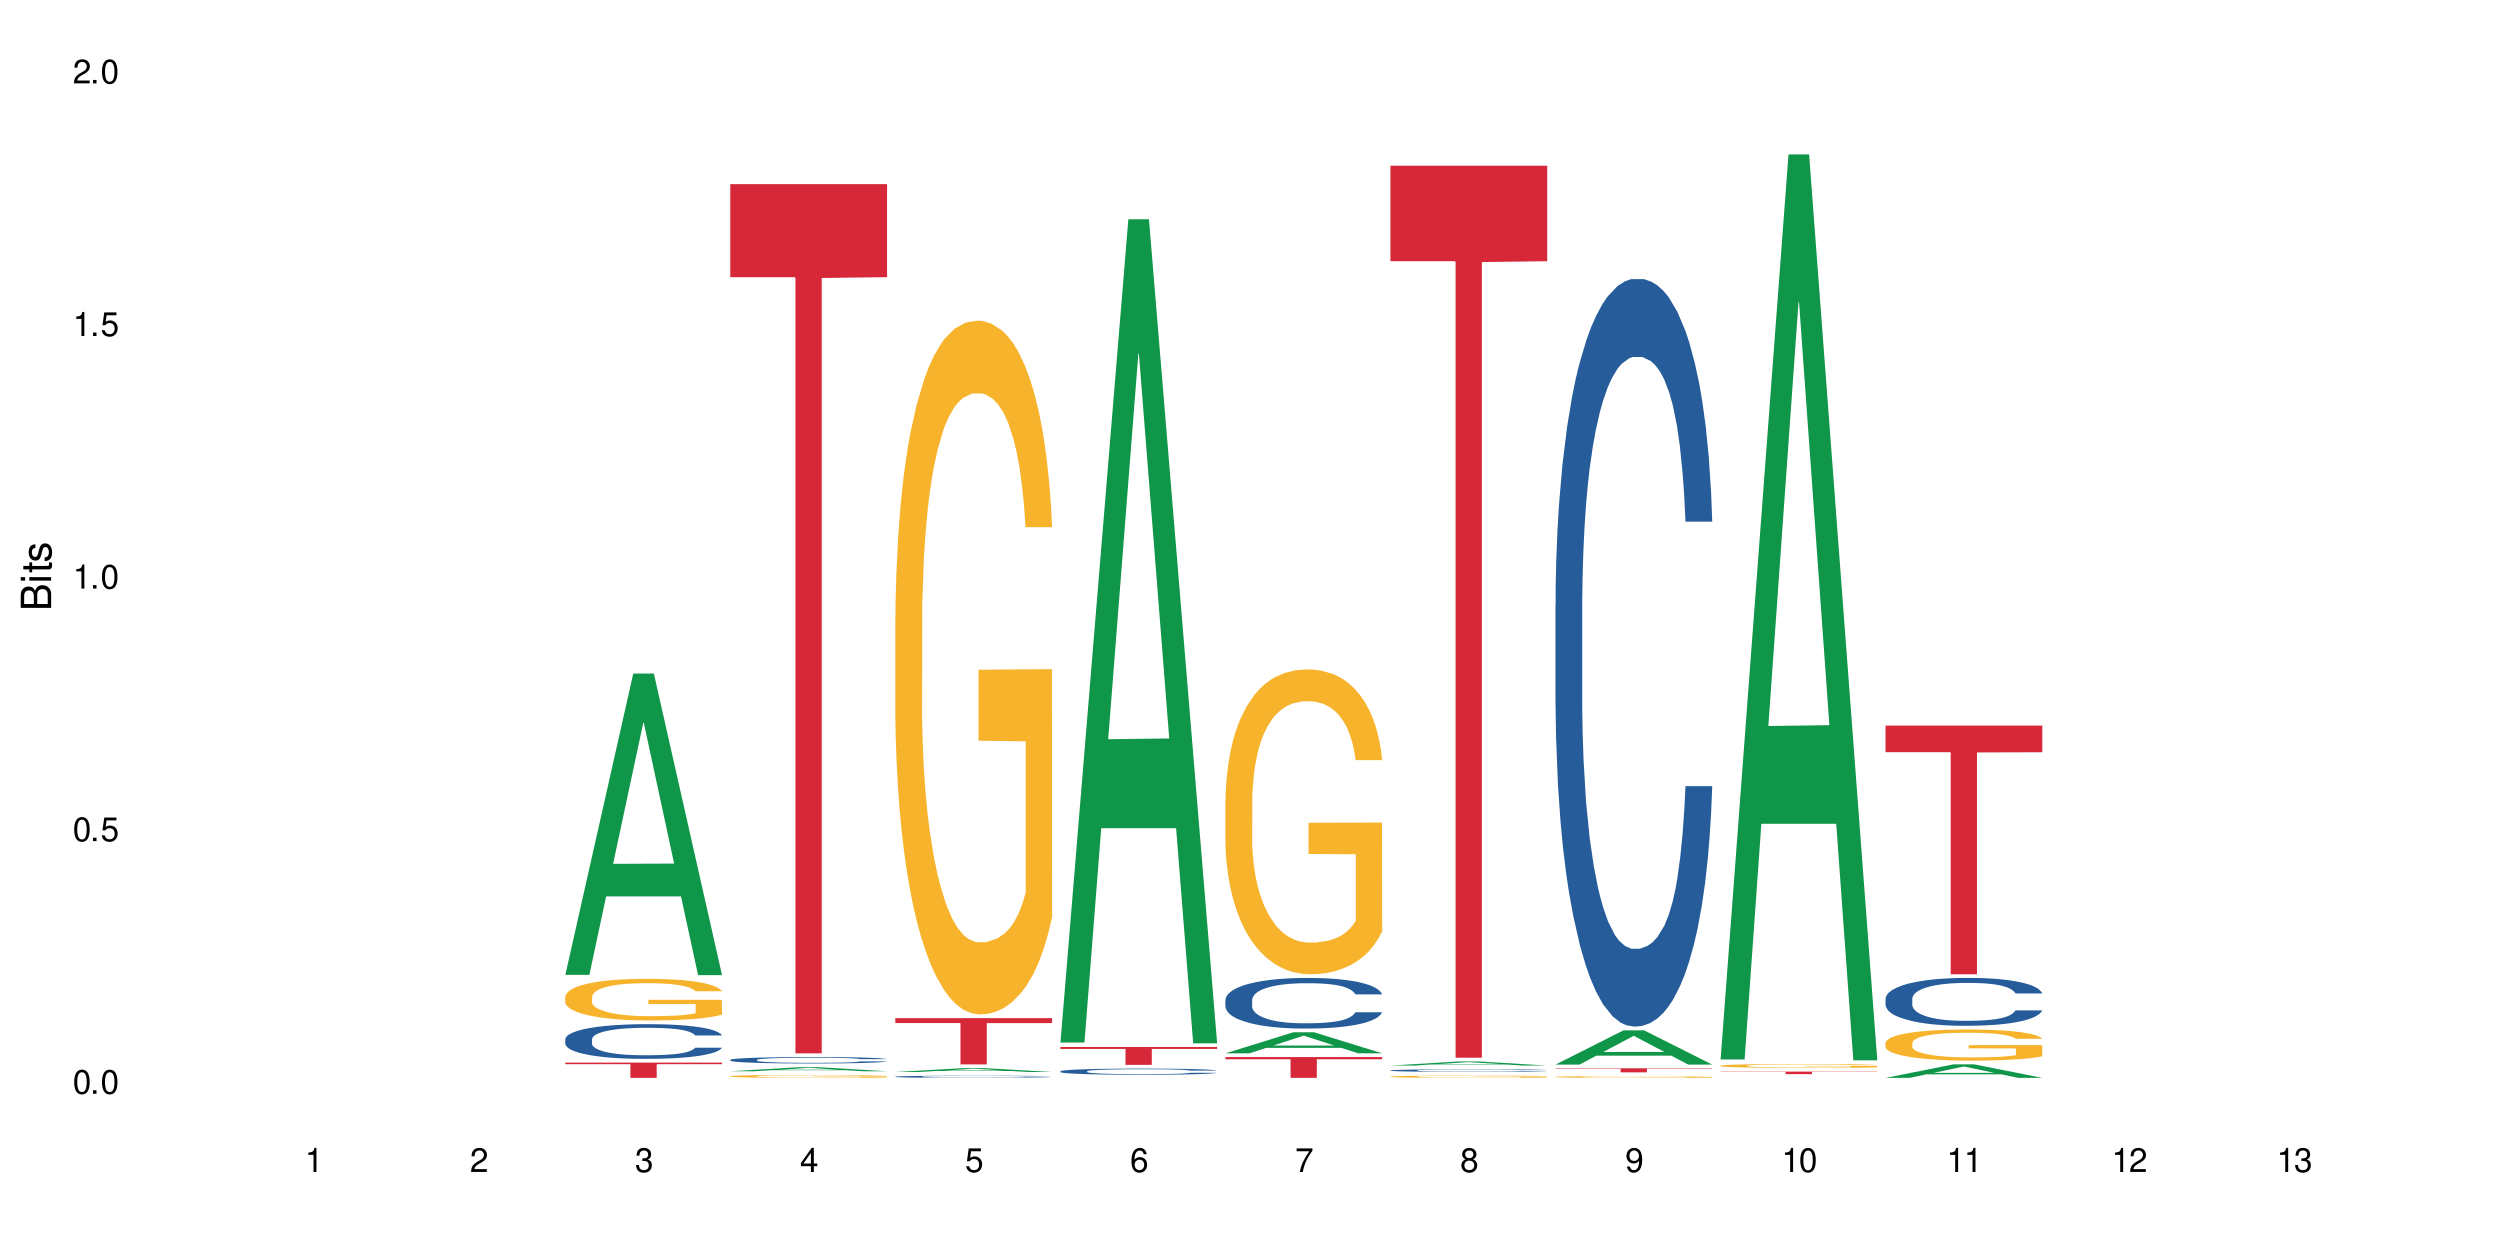 <?xml version="1.0" encoding="UTF-8"?>
<svg xmlns="http://www.w3.org/2000/svg" xmlns:xlink="http://www.w3.org/1999/xlink" width="720" height="360" viewBox="0 0 720 360">
<defs>
<g>
<g id="glyph-0-0">
</g>
<g id="glyph-0-1">
<path d="M 2.641 -6.938 C 2 -6.938 1.422 -6.656 1.078 -6.172 C 0.641 -5.562 0.406 -4.641 0.406 -3.359 C 0.406 -1.016 1.188 0.219 2.641 0.219 C 4.078 0.219 4.859 -1.016 4.859 -3.297 C 4.859 -4.641 4.656 -5.547 4.203 -6.172 C 3.844 -6.656 3.281 -6.938 2.641 -6.938 Z M 2.641 -6.188 C 3.547 -6.188 4 -5.25 4 -3.375 C 4 -1.406 3.562 -0.484 2.625 -0.484 C 1.734 -0.484 1.281 -1.438 1.281 -3.344 C 1.281 -5.25 1.734 -6.188 2.641 -6.188 Z M 2.641 -6.188 "/>
</g>
<g id="glyph-0-2">
<path d="M 1.828 -1 L 0.828 -1 L 0.828 0 L 1.828 0 Z M 1.828 -1 "/>
</g>
<g id="glyph-0-3">
<path d="M 4.562 -6.797 L 1.062 -6.797 L 0.547 -3.094 L 1.328 -3.094 C 1.719 -3.562 2.047 -3.734 2.578 -3.734 C 3.484 -3.734 4.062 -3.109 4.062 -2.094 C 4.062 -1.125 3.484 -0.531 2.578 -0.531 C 1.828 -0.531 1.375 -0.906 1.188 -1.672 L 0.328 -1.672 C 0.453 -1.109 0.547 -0.844 0.75 -0.594 C 1.125 -0.078 1.828 0.219 2.594 0.219 C 3.969 0.219 4.922 -0.781 4.922 -2.219 C 4.922 -3.562 4.031 -4.484 2.719 -4.484 C 2.25 -4.484 1.859 -4.359 1.469 -4.062 L 1.734 -5.969 L 4.562 -5.969 Z M 4.562 -6.797 "/>
</g>
<g id="glyph-0-4">
<path d="M 2.484 -4.938 L 2.484 0 L 3.328 0 L 3.328 -6.938 L 2.766 -6.938 C 2.469 -5.875 2.281 -5.734 0.984 -5.562 L 0.984 -4.938 Z M 2.484 -4.938 "/>
</g>
<g id="glyph-0-5">
<path d="M 4.859 -0.828 L 1.281 -0.828 C 1.359 -1.406 1.672 -1.781 2.5 -2.281 L 3.469 -2.828 C 4.406 -3.344 4.906 -4.062 4.906 -4.906 C 4.906 -5.484 4.672 -6.031 4.266 -6.406 C 3.859 -6.766 3.375 -6.938 2.719 -6.938 C 1.859 -6.938 1.219 -6.625 0.844 -6.031 C 0.609 -5.672 0.5 -5.234 0.484 -4.531 L 1.328 -4.531 C 1.359 -5.016 1.406 -5.281 1.531 -5.516 C 1.75 -5.938 2.188 -6.203 2.703 -6.203 C 3.469 -6.203 4.031 -5.641 4.031 -4.891 C 4.031 -4.344 3.719 -3.859 3.125 -3.516 L 2.234 -3 C 0.812 -2.172 0.406 -1.531 0.328 -0.016 L 4.859 -0.016 Z M 4.859 -0.828 "/>
</g>
<g id="glyph-0-6">
<path d="M 2.125 -3.188 L 2.578 -3.188 C 3.5 -3.188 3.984 -2.766 3.984 -1.922 C 3.984 -1.062 3.469 -0.531 2.594 -0.531 C 1.656 -0.531 1.203 -1 1.156 -2.016 L 0.312 -2.016 C 0.344 -1.453 0.438 -1.094 0.609 -0.781 C 0.953 -0.109 1.625 0.219 2.547 0.219 C 3.953 0.219 4.859 -0.625 4.859 -1.938 C 4.859 -2.828 4.516 -3.297 3.703 -3.594 C 4.344 -3.844 4.656 -4.328 4.656 -5.031 C 4.656 -6.219 3.875 -6.938 2.578 -6.938 C 1.203 -6.938 0.484 -6.172 0.453 -4.703 L 1.297 -4.703 C 1.312 -5.125 1.344 -5.359 1.453 -5.578 C 1.641 -5.969 2.062 -6.203 2.594 -6.203 C 3.344 -6.203 3.797 -5.75 3.797 -5 C 3.797 -4.516 3.609 -4.219 3.25 -4.047 C 3.016 -3.953 2.703 -3.922 2.125 -3.906 Z M 2.125 -3.188 "/>
</g>
<g id="glyph-0-7">
<path d="M 3.141 -1.672 L 3.141 0 L 3.984 0 L 3.984 -1.672 L 4.984 -1.672 L 4.984 -2.438 L 3.984 -2.438 L 3.984 -6.938 L 3.359 -6.938 L 0.266 -2.578 L 0.266 -1.672 Z M 3.141 -2.438 L 1 -2.438 L 3.141 -5.5 Z M 3.141 -2.438 "/>
</g>
<g id="glyph-0-8">
<path d="M 4.781 -5.125 C 4.609 -6.266 3.891 -6.938 2.844 -6.938 C 2.094 -6.938 1.422 -6.578 1.031 -5.953 C 0.594 -5.266 0.406 -4.422 0.406 -3.172 C 0.406 -2 0.578 -1.25 0.984 -0.641 C 1.359 -0.078 1.953 0.219 2.703 0.219 C 3.984 0.219 4.922 -0.75 4.922 -2.094 C 4.922 -3.375 4.062 -4.281 2.844 -4.281 C 2.172 -4.281 1.641 -4.031 1.281 -3.516 C 1.281 -5.234 1.828 -6.188 2.797 -6.188 C 3.391 -6.188 3.797 -5.797 3.938 -5.125 Z M 2.734 -3.531 C 3.547 -3.531 4.062 -2.953 4.062 -2.031 C 4.062 -1.156 3.484 -0.531 2.703 -0.531 C 1.922 -0.531 1.328 -1.188 1.328 -2.078 C 1.328 -2.938 1.906 -3.531 2.734 -3.531 Z M 2.734 -3.531 "/>
</g>
<g id="glyph-0-9">
<path d="M 4.984 -6.797 L 0.438 -6.797 L 0.438 -5.969 L 4.109 -5.969 C 2.5 -3.656 1.828 -2.234 1.328 0 L 2.219 0 C 2.594 -2.172 3.453 -4.047 4.984 -6.094 Z M 4.984 -6.797 "/>
</g>
<g id="glyph-0-10">
<path d="M 3.75 -3.656 C 4.469 -4.094 4.688 -4.438 4.688 -5.078 C 4.688 -6.172 3.844 -6.938 2.641 -6.938 C 1.438 -6.938 0.594 -6.172 0.594 -5.094 C 0.594 -4.438 0.812 -4.094 1.516 -3.656 C 0.734 -3.266 0.359 -2.703 0.359 -1.922 C 0.359 -0.656 1.281 0.219 2.641 0.219 C 3.984 0.219 4.922 -0.656 4.922 -1.922 C 4.922 -2.703 4.531 -3.266 3.75 -3.656 Z M 2.641 -6.188 C 3.359 -6.188 3.812 -5.75 3.812 -5.062 C 3.812 -4.406 3.344 -3.984 2.641 -3.984 C 1.922 -3.984 1.453 -4.406 1.453 -5.078 C 1.453 -5.75 1.922 -6.188 2.641 -6.188 Z M 2.641 -3.266 C 3.484 -3.266 4.062 -2.719 4.062 -1.906 C 4.062 -1.078 3.484 -0.531 2.625 -0.531 C 1.797 -0.531 1.219 -1.094 1.219 -1.906 C 1.219 -2.719 1.781 -3.266 2.641 -3.266 Z M 2.641 -3.266 "/>
</g>
<g id="glyph-0-11">
<path d="M 0.516 -1.578 C 0.672 -0.453 1.406 0.219 2.438 0.219 C 3.188 0.219 3.859 -0.141 4.266 -0.766 C 4.688 -1.453 4.891 -2.297 4.891 -3.547 C 4.891 -4.719 4.703 -5.453 4.312 -6.078 C 3.938 -6.641 3.344 -6.938 2.594 -6.938 C 1.297 -6.938 0.359 -5.969 0.359 -4.625 C 0.359 -3.344 1.234 -2.453 2.453 -2.453 C 3.094 -2.453 3.578 -2.672 4.016 -3.203 C 4 -1.484 3.469 -0.531 2.5 -0.531 C 1.906 -0.531 1.484 -0.906 1.359 -1.578 Z M 2.578 -6.203 C 3.375 -6.203 3.969 -5.531 3.969 -4.641 C 3.969 -3.797 3.391 -3.188 2.547 -3.188 C 1.734 -3.188 1.234 -3.766 1.234 -4.688 C 1.234 -5.562 1.797 -6.203 2.578 -6.203 Z M 2.578 -6.203 "/>
</g>
<g id="glyph-1-0">
</g>
<g id="glyph-1-1">
<path d="M 0 -0.953 L 0 -4.891 C 0 -5.719 -0.234 -6.344 -0.734 -6.797 C -1.188 -7.234 -1.812 -7.469 -2.5 -7.469 C -3.547 -7.469 -4.188 -7 -4.625 -5.875 C -4.984 -6.688 -5.625 -7.094 -6.531 -7.094 C -7.172 -7.094 -7.734 -6.859 -8.141 -6.391 C -8.562 -5.922 -8.75 -5.344 -8.75 -4.5 L -8.75 -0.953 Z M -4.984 -2.062 L -7.766 -2.062 L -7.766 -4.219 C -7.766 -4.844 -7.688 -5.203 -7.453 -5.5 C -7.219 -5.812 -6.859 -5.969 -6.375 -5.969 C -5.891 -5.969 -5.531 -5.812 -5.297 -5.5 C -5.062 -5.203 -4.984 -4.844 -4.984 -4.219 Z M -0.984 -2.062 L -4 -2.062 L -4 -4.781 C -4 -5.766 -3.438 -6.359 -2.484 -6.359 C -1.547 -6.359 -0.984 -5.766 -0.984 -4.781 Z M -0.984 -2.062 "/>
</g>
<g id="glyph-1-2">
<path d="M -6.281 -1.797 L -6.281 -0.797 L 0 -0.797 L 0 -1.797 Z M -8.75 -1.797 L -8.75 -0.797 L -7.484 -0.797 L -7.484 -1.797 Z M -8.75 -1.797 "/>
</g>
<g id="glyph-1-3">
<path d="M -6.281 -3.047 L -6.281 -2.016 L -8.016 -2.016 L -8.016 -1.016 L -6.281 -1.016 L -6.281 -0.172 L -5.469 -0.172 L -5.469 -1.016 L -0.719 -1.016 C -0.078 -1.016 0.281 -1.453 0.281 -2.234 C 0.281 -2.5 0.25 -2.719 0.188 -3.047 L -0.641 -3.047 C -0.609 -2.906 -0.594 -2.766 -0.594 -2.562 C -0.594 -2.141 -0.719 -2.016 -1.156 -2.016 L -5.469 -2.016 L -5.469 -3.047 Z M -6.281 -3.047 "/>
</g>
<g id="glyph-1-4">
<path d="M -4.531 -5.25 C -5.766 -5.25 -6.469 -4.422 -6.469 -2.969 C -6.469 -1.516 -5.719 -0.562 -4.547 -0.562 C -3.562 -0.562 -3.094 -1.062 -2.734 -2.562 L -2.516 -3.484 C -2.344 -4.188 -2.094 -4.469 -1.641 -4.469 C -1.047 -4.469 -0.641 -3.875 -0.641 -3 C -0.641 -2.453 -0.797 -2 -1.062 -1.75 C -1.25 -1.594 -1.422 -1.531 -1.875 -1.469 L -1.875 -0.406 C -0.422 -0.453 0.281 -1.266 0.281 -2.922 C 0.281 -4.5 -0.5 -5.516 -1.719 -5.516 C -2.656 -5.516 -3.172 -4.984 -3.469 -3.734 L -3.703 -2.766 C -3.891 -1.953 -4.156 -1.609 -4.594 -1.609 C -5.188 -1.609 -5.547 -2.125 -5.547 -2.938 C -5.547 -3.75 -5.203 -4.172 -4.531 -4.203 Z M -4.531 -5.25 "/>
</g>
</g>
</defs>
<rect x="-72" y="-36" width="864" height="432" fill="rgb(100%, 100%, 100%)" fill-opacity="1"/>
<path fill-rule="nonzero" fill="rgb(6.275%, 58.824%, 28.235%)" fill-opacity="1" d="M 162.793 280.758 L 162.84 280.676 L 182.379 193.98 L 188.312 193.98 L 207.945 280.84 L 201.047 280.84 L 196.125 258.168 L 174.562 258.168 L 169.738 280.758 L 162.793 280.758 L 176.637 248.785 L 194.148 248.707 L 185.418 208.172 L 185.32 208.09 L 185.223 208.332 L 176.59 248.707 L 176.637 248.785 Z M 162.793 280.758 "/>
<path fill-rule="nonzero" fill="rgb(14.51%, 36.078%, 60%)" fill-opacity="1" d="M 162.793 299.312 L 162.848 299.305 L 162.848 299.086 L 163.012 298.738 L 163.398 298.301 L 163.781 298 L 164.773 297.461 L 166.148 296.941 L 167.582 296.539 L 168.629 296.301 L 169.562 296.121 L 171.711 295.781 L 173.09 295.609 L 174.574 295.453 L 176.391 295.297 L 177.715 295.207 L 180.688 295.062 L 182.891 294.996 L 184.598 294.969 L 188.285 294.969 L 190.488 295.008 L 192.086 295.051 L 193.848 295.125 L 195.336 295.207 L 197.922 295.406 L 200.234 295.664 L 201.281 295.809 L 202.934 296.094 L 204.199 296.367 L 205.082 296.602 L 206.074 296.941 L 206.953 297.352 L 207.613 297.816 L 207.945 298.207 L 200.234 298.207 L 199.852 297.844 L 199.41 297.562 L 198.582 297.188 L 197.758 296.922 L 196.602 296.656 L 195.555 296.484 L 194.125 296.312 L 192.855 296.203 L 191.535 296.121 L 190.27 296.066 L 187.848 296.012 L 185.039 296.012 L 183.992 296.027 L 181.844 296.102 L 180.688 296.164 L 179.035 296.293 L 177.879 296.41 L 176.504 296.594 L 175.566 296.75 L 174.41 296.984 L 173.586 297.195 L 172.648 297.496 L 172.098 297.727 L 171.602 297.98 L 171.16 298.281 L 170.832 298.602 L 170.609 298.938 L 170.5 299.266 L 170.5 300.68 L 170.609 301.008 L 170.887 301.395 L 171.602 301.949 L 172.648 302.434 L 173.859 302.816 L 175.016 303.09 L 175.676 303.219 L 176.559 303.363 L 177.934 303.547 L 179.918 303.727 L 181.074 303.801 L 182.836 303.875 L 184.652 303.91 L 187.074 303.91 L 189.223 303.875 L 190.656 303.828 L 192.141 303.754 L 194.18 303.602 L 195.445 303.453 L 196.547 303.281 L 197.371 303.109 L 197.922 302.961 L 198.75 302.68 L 199.41 302.367 L 199.906 302.051 L 200.234 301.738 L 207.945 301.738 L 207.613 302.105 L 207.117 302.461 L 206.625 302.727 L 205.852 303.043 L 204.973 303.328 L 203.703 303.645 L 202.66 303.855 L 201.281 304.086 L 200.016 304.258 L 198.641 304.414 L 196.602 304.594 L 195.281 304.688 L 193.848 304.77 L 192.141 304.84 L 189.992 304.906 L 187.68 304.941 L 185.535 304.949 L 183.219 304.934 L 181.512 304.895 L 179.254 304.812 L 176.449 304.648 L 174.41 304.477 L 172.812 304.305 L 171.438 304.121 L 169.895 303.875 L 167.914 303.473 L 166.699 303.164 L 165.875 302.906 L 164.938 302.551 L 164.277 302.23 L 163.508 301.723 L 162.957 301.074 L 162.793 300.57 Z M 162.793 299.312 "/>
<path fill-rule="nonzero" fill="rgb(96.863%, 70.196%, 16.863%)" fill-opacity="1" d="M 162.793 287.047 L 162.848 287.035 L 162.848 286.816 L 163.066 286.32 L 163.617 285.645 L 164.332 285.086 L 165.105 284.645 L 165.602 284.418 L 166.426 284.086 L 167.141 283.848 L 168.957 283.355 L 171.27 282.895 L 172.539 282.695 L 173.969 282.512 L 176.008 282.301 L 176.941 282.227 L 179.805 282.051 L 183.055 281.941 L 186.633 281.906 L 188.285 281.918 L 190.543 281.961 L 193.629 282.082 L 195.391 282.191 L 196.766 282.301 L 198.199 282.445 L 199.961 282.664 L 201.613 282.926 L 202.934 283.191 L 204.254 283.52 L 205.355 283.867 L 206.293 284.254 L 207.117 284.711 L 207.613 285.094 L 207.945 285.48 L 200.289 285.48 L 199.852 285.094 L 199.355 284.801 L 198.527 284.438 L 197.703 284.176 L 196.875 283.969 L 195.336 283.684 L 194.012 283.508 L 192.363 283.355 L 190.766 283.254 L 188.949 283.191 L 187.848 283.168 L 184.926 283.168 L 182.285 283.246 L 180.742 283.332 L 179.641 283.418 L 178.098 283.582 L 177.164 283.715 L 176.613 283.805 L 174.961 284.141 L 173.859 284.449 L 173.254 284.656 L 172.484 284.984 L 171.934 285.281 L 171.328 285.719 L 170.996 286.047 L 170.555 286.793 L 170.5 288.766 L 170.664 289.18 L 170.996 289.629 L 171.438 290.023 L 172.098 290.441 L 172.758 290.758 L 173.914 291.184 L 174.906 291.469 L 175.676 291.656 L 177.164 291.953 L 177.77 292.051 L 179.199 292.246 L 180.688 292.402 L 182.504 292.531 L 183.883 292.598 L 186.082 292.652 L 188.891 292.652 L 192.195 292.586 L 194.289 292.5 L 195.719 292.414 L 196.656 292.336 L 197.812 292.215 L 198.641 292.105 L 199.41 291.984 L 200.348 291.801 L 200.348 289.18 L 186.746 289.172 L 186.746 287.941 L 207.891 287.934 L 207.945 292.215 L 206.789 292.512 L 205.355 292.797 L 203.98 293.016 L 202.547 293.199 L 200.512 293.41 L 198.859 293.539 L 196.324 293.695 L 194.012 293.793 L 191.59 293.859 L 189.441 293.891 L 186.91 293.902 L 184.652 293.879 L 182.23 293.812 L 180.301 293.727 L 178.539 293.617 L 176.777 293.477 L 174.574 293.246 L 173.145 293.059 L 171.656 292.828 L 170.172 292.555 L 168.848 292.258 L 167.969 292.027 L 167.086 291.766 L 166.148 291.438 L 165.27 291.066 L 164.609 290.727 L 164.004 290.344 L 163.562 289.98 L 163.121 289.488 L 162.902 289.094 L 162.793 288.754 Z M 162.793 287.047 "/>
<path fill-rule="nonzero" fill="rgb(83.922%, 15.686%, 22.353%)" fill-opacity="1" d="M 162.793 306.02 L 207.945 306.02 L 207.945 306.492 L 189.125 306.496 L 189.125 310.43 L 181.555 310.43 L 181.555 306.5 L 181.445 306.492 L 162.793 306.492 Z M 162.793 306.02 "/>
<path fill-rule="nonzero" fill="rgb(6.275%, 58.824%, 28.235%)" fill-opacity="1" d="M 210.32 308.523 L 210.371 308.523 L 229.906 307.352 L 235.84 307.352 L 255.477 308.523 L 248.578 308.523 L 243.656 308.219 L 222.094 308.219 L 217.27 308.523 L 210.32 308.523 L 224.168 308.09 L 241.68 308.09 L 232.945 307.543 L 232.852 307.539 L 232.754 307.543 L 224.117 308.09 L 224.168 308.09 Z M 210.32 308.523 "/>
<path fill-rule="nonzero" fill="rgb(14.51%, 36.078%, 60%)" fill-opacity="1" d="M 210.32 305.238 L 210.375 305.238 L 210.375 305.199 L 210.543 305.133 L 210.926 305.051 L 211.312 304.996 L 212.305 304.898 L 213.68 304.801 L 215.113 304.727 L 216.16 304.684 L 217.094 304.648 L 219.242 304.586 L 220.617 304.555 L 222.105 304.527 L 223.922 304.496 L 225.246 304.48 L 228.219 304.453 L 230.422 304.441 L 232.129 304.438 L 235.816 304.438 L 238.02 304.445 L 239.617 304.453 L 241.379 304.465 L 242.863 304.48 L 245.453 304.52 L 247.766 304.566 L 248.812 304.594 L 250.465 304.645 L 251.73 304.695 L 252.613 304.738 L 253.602 304.801 L 254.484 304.879 L 255.145 304.965 L 255.477 305.035 L 247.766 305.035 L 247.379 304.969 L 246.941 304.918 L 246.113 304.848 L 245.289 304.797 L 244.133 304.75 L 243.086 304.719 L 241.652 304.684 L 240.387 304.664 L 239.066 304.648 L 237.801 304.641 L 235.375 304.629 L 232.566 304.629 L 231.523 304.633 L 229.375 304.645 L 228.219 304.656 L 226.566 304.68 L 225.41 304.703 L 224.031 304.738 L 223.098 304.766 L 221.941 304.809 L 221.113 304.848 L 220.18 304.902 L 219.629 304.945 L 219.133 304.992 L 218.691 305.051 L 218.359 305.109 L 218.141 305.172 L 218.031 305.23 L 218.031 305.492 L 218.141 305.555 L 218.418 305.625 L 219.133 305.727 L 220.18 305.816 L 221.391 305.887 L 222.547 305.938 L 223.207 305.961 L 224.086 305.988 L 225.465 306.023 L 227.445 306.055 L 228.602 306.07 L 230.367 306.082 L 232.184 306.09 L 234.605 306.09 L 236.754 306.082 L 238.184 306.074 L 239.672 306.062 L 241.707 306.031 L 242.977 306.004 L 244.078 305.973 L 244.902 305.941 L 245.453 305.914 L 246.277 305.863 L 246.941 305.805 L 247.438 305.746 L 247.766 305.688 L 255.477 305.688 L 255.145 305.754 L 254.648 305.82 L 254.152 305.871 L 253.383 305.93 L 252.5 305.98 L 251.234 306.039 L 250.188 306.078 L 248.812 306.121 L 247.547 306.152 L 246.168 306.184 L 244.133 306.215 L 242.809 306.234 L 241.379 306.25 L 239.672 306.262 L 237.523 306.273 L 235.211 306.281 L 233.062 306.281 L 230.75 306.277 L 229.043 306.273 L 226.785 306.258 L 223.977 306.227 L 221.941 306.195 L 220.344 306.164 L 218.965 306.129 L 217.426 306.082 L 215.441 306.008 L 214.23 305.953 L 213.406 305.902 L 212.469 305.84 L 211.809 305.781 L 211.039 305.684 L 210.488 305.566 L 210.32 305.473 Z M 210.32 305.238 "/>
<path fill-rule="nonzero" fill="rgb(96.863%, 70.196%, 16.863%)" fill-opacity="1" d="M 210.32 309.949 L 210.375 309.949 L 210.375 309.934 L 210.598 309.902 L 211.148 309.852 L 211.863 309.812 L 212.633 309.785 L 213.129 309.77 L 213.957 309.746 L 214.672 309.727 L 216.488 309.695 L 218.801 309.66 L 220.066 309.648 L 221.5 309.637 L 223.539 309.621 L 224.473 309.617 L 227.336 309.602 L 230.586 309.594 L 235.816 309.594 L 238.074 309.598 L 241.156 309.605 L 242.922 309.613 L 244.297 309.621 L 245.73 309.629 L 247.492 309.645 L 249.145 309.664 L 250.465 309.684 L 251.785 309.707 L 252.887 309.73 L 253.824 309.758 L 254.648 309.789 L 255.145 309.816 L 255.477 309.84 L 247.82 309.84 L 247.379 309.816 L 246.887 309.793 L 246.059 309.77 L 245.234 309.75 L 244.406 309.738 L 242.863 309.715 L 241.543 309.703 L 239.891 309.695 L 238.293 309.688 L 236.477 309.684 L 235.375 309.68 L 232.457 309.68 L 229.816 309.688 L 228.273 309.691 L 227.172 309.699 L 225.629 309.711 L 224.695 309.719 L 222.492 309.75 L 221.391 309.77 L 220.785 309.785 L 220.012 309.809 L 219.461 309.828 L 218.855 309.859 L 218.527 309.883 L 218.086 309.934 L 218.031 310.07 L 218.195 310.098 L 218.527 310.129 L 218.965 310.16 L 219.629 310.188 L 220.289 310.211 L 221.445 310.238 L 222.438 310.258 L 223.207 310.273 L 224.695 310.293 L 225.301 310.301 L 226.73 310.312 L 228.219 310.324 L 230.035 310.332 L 231.41 310.336 L 233.613 310.34 L 236.422 310.34 L 239.727 310.336 L 241.82 310.332 L 243.25 310.324 L 244.188 310.32 L 245.344 310.312 L 246.168 310.305 L 246.941 310.293 L 247.875 310.281 L 247.875 310.098 L 234.273 310.098 L 234.273 310.012 L 255.422 310.012 L 255.477 310.312 L 254.32 310.332 L 252.887 310.352 L 251.512 310.367 L 250.078 310.379 L 248.043 310.395 L 246.391 310.402 L 243.855 310.414 L 241.543 310.422 L 239.121 310.426 L 236.973 310.426 L 234.441 310.43 L 232.184 310.426 L 229.758 310.422 L 227.832 310.414 L 226.07 310.41 L 224.309 310.398 L 222.105 310.383 L 220.672 310.371 L 219.188 310.352 L 217.699 310.336 L 216.379 310.312 L 215.496 310.297 L 214.617 310.281 L 213.68 310.258 L 212.801 310.23 L 212.137 310.207 L 211.531 310.18 L 211.094 310.156 L 210.652 310.121 L 210.43 310.094 L 210.32 310.07 Z M 210.32 309.949 "/>
<path fill-rule="nonzero" fill="rgb(83.922%, 15.686%, 22.353%)" fill-opacity="1" d="M 210.32 53.027 L 255.477 53.027 L 255.477 79.824 L 236.656 80.059 L 236.656 303.367 L 229.086 303.367 L 229.086 80.293 L 228.977 79.824 L 210.32 79.824 Z M 210.32 53.027 "/>
<path fill-rule="nonzero" fill="rgb(6.275%, 58.824%, 28.235%)" fill-opacity="1" d="M 257.852 308.734 L 257.898 308.734 L 277.438 307.617 L 283.371 307.617 L 303.004 308.734 L 296.105 308.734 L 291.188 308.441 L 269.621 308.441 L 264.797 308.734 L 257.852 308.734 L 271.695 308.32 L 289.207 308.32 L 280.477 307.797 L 280.379 307.797 L 280.285 307.801 L 271.648 308.32 L 271.695 308.32 Z M 257.852 308.734 "/>
<path fill-rule="nonzero" fill="rgb(14.51%, 36.078%, 60%)" fill-opacity="1" d="M 257.852 310.074 L 257.906 310.074 L 257.906 310.062 L 258.07 310.039 L 258.457 310.012 L 258.844 309.992 L 259.832 309.961 L 261.211 309.926 L 262.641 309.902 L 263.688 309.887 L 264.625 309.875 L 266.773 309.855 L 268.148 309.844 L 269.637 309.832 L 271.453 309.824 L 272.773 309.816 L 275.746 309.809 L 277.949 309.805 L 285.551 309.805 L 287.145 309.809 L 288.91 309.812 L 290.395 309.816 L 292.984 309.832 L 295.297 309.848 L 296.344 309.855 L 297.996 309.875 L 299.262 309.891 L 300.141 309.906 L 301.133 309.926 L 302.016 309.953 L 302.676 309.98 L 303.004 310.008 L 295.297 310.008 L 294.91 309.984 L 294.469 309.965 L 293.645 309.941 L 292.816 309.926 L 291.66 309.91 L 290.617 309.898 L 289.184 309.887 L 287.918 309.879 L 286.598 309.875 L 285.328 309.871 L 282.906 309.867 L 280.098 309.867 L 279.051 309.871 L 276.902 309.875 L 275.746 309.879 L 274.098 309.887 L 272.941 309.895 L 271.562 309.906 L 270.625 309.914 L 269.469 309.93 L 268.645 309.941 L 267.707 309.961 L 267.156 309.977 L 266.66 309.992 L 266.223 310.012 L 265.891 310.031 L 265.672 310.051 L 265.562 310.07 L 265.562 310.16 L 265.672 310.18 L 265.945 310.207 L 266.66 310.238 L 267.707 310.27 L 268.918 310.293 L 270.074 310.312 L 270.738 310.32 L 271.617 310.328 L 272.996 310.34 L 274.977 310.352 L 276.133 310.355 L 277.895 310.359 L 279.711 310.363 L 282.137 310.363 L 284.281 310.359 L 285.715 310.359 L 287.203 310.352 L 289.238 310.344 L 290.504 310.336 L 291.605 310.324 L 292.434 310.312 L 292.984 310.305 L 293.809 310.285 L 294.469 310.266 L 294.965 310.246 L 295.297 310.227 L 303.004 310.227 L 302.676 310.25 L 302.18 310.273 L 301.684 310.289 L 300.914 310.309 L 300.031 310.328 L 298.766 310.348 L 297.719 310.359 L 296.344 310.375 L 295.074 310.383 L 293.699 310.395 L 291.66 310.406 L 290.34 310.41 L 288.91 310.418 L 287.203 310.422 L 285.055 310.426 L 282.742 310.426 L 280.594 310.43 L 278.281 310.426 L 276.574 310.426 L 274.316 310.418 L 271.508 310.41 L 269.469 310.398 L 267.875 310.387 L 266.496 310.375 L 264.953 310.359 L 262.973 310.336 L 261.762 310.316 L 260.934 310.301 L 260 310.277 L 259.34 310.258 L 258.566 310.227 L 258.016 310.184 L 257.852 310.152 Z M 257.852 310.074 "/>
<path fill-rule="nonzero" fill="rgb(96.863%, 70.196%, 16.863%)" fill-opacity="1" d="M 257.852 177.926 L 257.906 177.742 L 257.906 174.09 L 258.125 165.879 L 258.676 154.566 L 259.395 145.258 L 260.164 137.961 L 260.66 134.129 L 261.484 128.652 L 262.203 124.641 L 264.02 116.426 L 266.332 108.762 L 267.598 105.477 L 269.031 102.375 L 271.066 98.91 L 272.004 97.633 L 274.867 94.711 L 278.117 92.887 L 281.695 92.34 L 283.348 92.523 L 285.605 93.25 L 288.688 95.258 L 290.449 97.082 L 291.828 98.91 L 293.258 101.281 L 295.02 104.93 L 296.672 109.309 L 297.996 113.691 L 299.316 119.164 L 300.418 125.004 L 301.352 131.391 L 302.18 139.055 L 302.676 145.441 L 303.004 151.828 L 295.352 151.828 L 294.91 145.441 L 294.414 140.516 L 293.59 134.492 L 292.762 130.113 L 291.938 126.645 L 290.395 121.902 L 289.074 118.98 L 287.422 116.426 L 285.824 114.785 L 284.008 113.691 L 282.906 113.324 L 279.988 113.324 L 277.344 114.602 L 275.805 116.062 L 274.703 117.523 L 273.16 120.258 L 272.223 122.449 L 271.672 123.91 L 270.02 129.566 L 268.918 134.676 L 268.312 138.141 L 267.543 143.617 L 266.992 148.543 L 266.387 155.844 L 266.055 161.316 L 265.617 173.727 L 265.562 206.574 L 265.727 213.508 L 266.055 220.988 L 266.496 227.559 L 267.156 234.492 L 267.82 239.785 L 268.977 246.902 L 269.965 251.648 L 270.738 254.75 L 272.223 259.676 L 272.828 261.32 L 274.262 264.605 L 275.746 267.16 L 277.566 269.348 L 278.941 270.441 L 281.145 271.355 L 283.953 271.355 L 287.258 270.262 L 289.348 268.801 L 290.781 267.34 L 291.719 266.062 L 292.875 264.055 L 293.699 262.23 L 294.469 260.223 L 295.406 257.121 L 295.406 213.508 L 281.805 213.324 L 281.805 192.887 L 302.949 192.707 L 303.004 264.055 L 301.848 268.984 L 300.418 273.727 L 299.039 277.379 L 297.609 280.48 L 295.57 283.945 L 293.918 286.137 L 291.387 288.691 L 289.074 290.332 L 286.652 291.43 L 284.504 291.977 L 281.969 292.16 L 279.711 291.793 L 277.289 290.699 L 275.363 289.238 L 273.602 287.414 L 271.84 285.043 L 269.637 281.211 L 268.203 278.109 L 266.719 274.273 L 265.23 269.715 L 263.91 264.785 L 263.027 260.953 L 262.148 256.574 L 261.211 251.102 L 260.328 244.895 L 259.668 239.238 L 259.062 232.852 L 258.621 226.828 L 258.184 218.617 L 257.961 212.047 L 257.852 206.391 Z M 257.852 177.926 "/>
<path fill-rule="nonzero" fill="rgb(83.922%, 15.686%, 22.353%)" fill-opacity="1" d="M 257.852 293.227 L 303.004 293.227 L 303.004 294.652 L 284.188 294.664 L 284.188 306.547 L 276.617 306.547 L 276.617 294.676 L 276.504 294.652 L 257.852 294.652 Z M 257.852 293.227 "/>
<path fill-rule="nonzero" fill="rgb(6.275%, 58.824%, 28.235%)" fill-opacity="1" d="M 305.383 300.25 L 305.43 300.027 L 324.969 63.145 L 330.902 63.145 L 350.535 300.473 L 343.637 300.473 L 338.715 238.523 L 317.152 238.523 L 312.328 300.25 L 305.383 300.25 L 319.227 212.895 L 336.738 212.672 L 328.008 101.918 L 327.91 101.695 L 327.812 102.363 L 319.18 212.672 L 319.227 212.895 Z M 305.383 300.25 "/>
<path fill-rule="nonzero" fill="rgb(14.51%, 36.078%, 60%)" fill-opacity="1" d="M 305.383 308.527 L 305.438 308.527 L 305.438 308.488 L 305.602 308.426 L 305.988 308.348 L 306.371 308.297 L 307.363 308.199 L 308.742 308.109 L 310.172 308.035 L 311.219 307.996 L 312.156 307.961 L 314.301 307.902 L 315.68 307.871 L 317.164 307.844 L 318.984 307.816 L 320.305 307.801 L 323.277 307.773 L 325.48 307.762 L 327.188 307.758 L 330.879 307.758 L 333.078 307.766 L 334.676 307.773 L 336.438 307.785 L 337.926 307.801 L 340.512 307.836 L 342.828 307.883 L 343.871 307.906 L 345.523 307.957 L 346.789 308.004 L 347.672 308.047 L 348.664 308.109 L 349.543 308.18 L 350.203 308.262 L 350.535 308.332 L 342.828 308.332 L 342.441 308.27 L 342 308.219 L 341.176 308.152 L 340.348 308.105 L 339.191 308.059 L 338.145 308.027 L 336.715 307.996 L 335.449 307.977 L 334.125 307.961 L 332.859 307.953 L 330.438 307.941 L 327.629 307.941 L 326.582 307.945 L 324.434 307.957 L 323.277 307.969 L 321.625 307.992 L 320.469 308.016 L 319.094 308.047 L 318.156 308.074 L 317 308.117 L 316.176 308.152 L 315.238 308.207 L 314.688 308.246 L 314.191 308.293 L 313.75 308.348 L 313.422 308.402 L 313.199 308.461 L 313.09 308.52 L 313.09 308.773 L 313.199 308.828 L 313.477 308.898 L 314.191 308.996 L 315.238 309.082 L 316.449 309.152 L 317.605 309.199 L 318.266 309.223 L 319.148 309.246 L 320.523 309.281 L 322.508 309.312 L 323.664 309.324 L 325.426 309.34 L 327.242 309.344 L 329.664 309.344 L 331.812 309.34 L 333.246 309.332 L 334.73 309.316 L 336.77 309.289 L 338.035 309.266 L 339.137 309.234 L 339.961 309.203 L 340.512 309.176 L 341.34 309.125 L 342 309.07 L 342.496 309.016 L 342.828 308.961 L 350.535 308.961 L 350.203 309.023 L 349.711 309.086 L 349.215 309.133 L 348.441 309.191 L 347.562 309.242 L 346.297 309.297 L 345.25 309.336 L 343.871 309.375 L 342.605 309.406 L 341.23 309.434 L 339.191 309.465 L 337.871 309.484 L 336.438 309.496 L 334.73 309.512 L 332.586 309.52 L 330.27 309.527 L 328.125 309.531 L 325.812 309.527 L 324.105 309.52 L 321.848 309.504 L 319.039 309.477 L 317 309.445 L 315.402 309.414 L 314.027 309.383 L 312.484 309.34 L 310.504 309.266 L 309.293 309.211 L 308.465 309.168 L 307.531 309.105 L 306.867 309.047 L 306.098 308.957 L 305.547 308.84 L 305.383 308.754 Z M 305.383 308.527 "/>
<path fill-rule="nonzero" fill="rgb(83.922%, 15.686%, 22.353%)" fill-opacity="1" d="M 305.383 301.543 L 350.535 301.543 L 350.535 302.094 L 331.719 302.098 L 331.719 306.691 L 324.145 306.691 L 324.145 302.102 L 324.035 302.094 L 305.383 302.094 Z M 305.383 301.543 "/>
<path fill-rule="nonzero" fill="rgb(6.275%, 58.824%, 28.235%)" fill-opacity="1" d="M 352.91 303.352 L 352.961 303.348 L 372.496 297.293 L 378.43 297.293 L 398.066 303.359 L 391.168 303.359 L 386.246 301.777 L 364.684 301.777 L 359.859 303.352 L 352.91 303.352 L 366.758 301.121 L 384.27 301.117 L 375.535 298.285 L 375.441 298.281 L 375.344 298.297 L 366.707 301.117 L 366.758 301.121 Z M 352.91 303.352 "/>
<path fill-rule="nonzero" fill="rgb(14.51%, 36.078%, 60%)" fill-opacity="1" d="M 352.91 287.996 L 352.969 287.98 L 352.969 287.664 L 353.133 287.156 L 353.52 286.516 L 353.902 286.078 L 354.895 285.293 L 356.27 284.531 L 357.703 283.945 L 358.75 283.602 L 359.684 283.332 L 361.832 282.84 L 363.211 282.59 L 364.695 282.363 L 366.512 282.137 L 367.836 282.004 L 370.809 281.789 L 373.012 281.695 L 374.719 281.656 L 378.406 281.656 L 380.609 281.711 L 382.207 281.777 L 383.969 281.883 L 385.457 282.004 L 388.043 282.297 L 390.355 282.668 L 391.402 282.883 L 393.055 283.293 L 394.32 283.695 L 395.203 284.039 L 396.195 284.531 L 397.074 285.133 L 397.734 285.812 L 398.066 286.383 L 390.355 286.383 L 389.973 285.852 L 389.531 285.438 L 388.703 284.891 L 387.879 284.508 L 386.723 284.121 L 385.676 283.867 L 384.246 283.613 L 382.977 283.453 L 381.656 283.332 L 380.391 283.254 L 377.965 283.176 L 375.16 283.176 L 374.113 283.199 L 371.965 283.309 L 370.809 283.402 L 369.156 283.586 L 368 283.762 L 366.625 284.027 L 365.688 284.254 L 364.531 284.598 L 363.703 284.906 L 362.77 285.344 L 362.219 285.68 L 361.723 286.051 L 361.281 286.492 L 360.953 286.957 L 360.73 287.449 L 360.621 287.93 L 360.621 289.992 L 360.73 290.473 L 361.008 291.031 L 361.723 291.844 L 362.77 292.551 L 363.98 293.109 L 365.137 293.508 L 365.797 293.695 L 366.68 293.91 L 368.055 294.176 L 370.039 294.441 L 371.195 294.547 L 372.957 294.656 L 374.773 294.707 L 377.195 294.707 L 379.344 294.656 L 380.773 294.586 L 382.262 294.48 L 384.301 294.254 L 385.566 294.043 L 386.668 293.789 L 387.492 293.535 L 388.043 293.324 L 388.871 292.91 L 389.531 292.457 L 390.027 291.992 L 390.355 291.539 L 398.066 291.539 L 397.734 292.07 L 397.238 292.59 L 396.742 292.977 L 395.973 293.441 L 395.094 293.855 L 393.824 294.32 L 392.781 294.629 L 391.402 294.961 L 390.137 295.215 L 388.758 295.441 L 386.723 295.707 L 385.402 295.84 L 383.969 295.961 L 382.262 296.066 L 380.113 296.16 L 377.801 296.211 L 375.652 296.227 L 373.34 296.199 L 371.633 296.145 L 369.375 296.027 L 366.566 295.785 L 364.531 295.535 L 362.934 295.281 L 361.559 295.016 L 360.016 294.656 L 358.031 294.07 L 356.82 293.617 L 355.996 293.242 L 355.059 292.723 L 354.398 292.258 L 353.629 291.512 L 353.078 290.566 L 352.91 289.832 Z M 352.91 287.996 "/>
<path fill-rule="nonzero" fill="rgb(96.863%, 70.196%, 16.863%)" fill-opacity="1" d="M 352.91 230.387 L 352.969 230.309 L 352.969 228.703 L 353.188 225.094 L 353.738 220.121 L 354.453 216.031 L 355.227 212.824 L 355.719 211.141 L 356.547 208.734 L 357.262 206.969 L 359.078 203.363 L 361.391 199.992 L 362.66 198.551 L 364.09 197.188 L 366.129 195.664 L 367.062 195.102 L 369.926 193.82 L 373.176 193.016 L 376.754 192.777 L 378.406 192.855 L 380.664 193.176 L 383.75 194.059 L 385.512 194.863 L 386.887 195.664 L 388.32 196.707 L 390.082 198.309 L 391.734 200.234 L 393.055 202.16 L 394.375 204.566 L 395.477 207.133 L 396.414 209.938 L 397.238 213.305 L 397.734 216.113 L 398.066 218.918 L 390.41 218.918 L 389.973 216.113 L 389.477 213.949 L 388.648 211.301 L 387.824 209.375 L 386.996 207.852 L 385.457 205.77 L 384.133 204.484 L 382.48 203.363 L 380.887 202.641 L 379.066 202.16 L 377.965 202 L 375.047 202 L 372.406 202.559 L 370.863 203.203 L 369.762 203.844 L 368.219 205.047 L 367.285 206.008 L 366.734 206.648 L 365.082 209.137 L 363.98 211.383 L 363.375 212.906 L 362.602 215.312 L 362.055 217.477 L 361.445 220.684 L 361.117 223.09 L 360.676 228.543 L 360.621 242.977 L 360.785 246.023 L 361.117 249.312 L 361.559 252.199 L 362.219 255.246 L 362.879 257.574 L 364.035 260.699 L 365.027 262.785 L 365.797 264.148 L 367.285 266.312 L 367.891 267.035 L 369.32 268.48 L 370.809 269.602 L 372.625 270.562 L 374.004 271.043 L 376.203 271.445 L 379.012 271.445 L 382.316 270.965 L 384.41 270.324 L 385.84 269.68 L 386.777 269.121 L 387.934 268.238 L 388.758 267.438 L 389.531 266.555 L 390.465 265.191 L 390.465 246.023 L 376.867 245.945 L 376.867 236.961 L 398.012 236.883 L 398.066 268.238 L 396.91 270.402 L 395.477 272.488 L 394.102 274.094 L 392.668 275.457 L 390.633 276.98 L 388.98 277.941 L 386.445 279.062 L 384.133 279.785 L 381.711 280.266 L 379.562 280.508 L 377.031 280.586 L 374.773 280.426 L 372.352 279.945 L 370.422 279.305 L 368.66 278.504 L 366.898 277.461 L 364.695 275.777 L 363.266 274.414 L 361.777 272.73 L 360.289 270.723 L 358.969 268.559 L 358.09 266.875 L 357.207 264.949 L 356.27 262.543 L 355.391 259.816 L 354.73 257.332 L 354.125 254.523 L 353.684 251.879 L 353.242 248.27 L 353.023 245.383 L 352.91 242.898 Z M 352.91 230.387 "/>
<path fill-rule="nonzero" fill="rgb(83.922%, 15.686%, 22.353%)" fill-opacity="1" d="M 352.91 304.426 L 398.066 304.426 L 398.066 305.07 L 379.246 305.074 L 379.246 310.43 L 371.676 310.43 L 371.676 305.082 L 371.566 305.07 L 352.91 305.07 Z M 352.91 304.426 "/>
<path fill-rule="nonzero" fill="rgb(6.275%, 58.824%, 28.235%)" fill-opacity="1" d="M 400.441 306.883 L 400.492 306.883 L 420.027 305.699 L 425.961 305.699 L 445.598 306.883 L 438.699 306.883 L 433.777 306.574 L 412.215 306.574 L 407.391 306.883 L 400.441 306.883 L 414.289 306.445 L 431.801 306.445 L 423.066 305.895 L 422.973 305.891 L 422.875 305.895 L 414.238 306.445 L 414.289 306.445 Z M 400.441 306.883 "/>
<path fill-rule="nonzero" fill="rgb(14.51%, 36.078%, 60%)" fill-opacity="1" d="M 400.441 308.277 L 400.496 308.277 L 400.496 308.262 L 400.664 308.234 L 401.047 308.203 L 401.434 308.18 L 402.426 308.141 L 403.801 308.102 L 405.234 308.07 L 406.277 308.051 L 407.215 308.039 L 409.363 308.012 L 410.738 308 L 412.227 307.988 L 414.043 307.977 L 415.363 307.969 L 418.34 307.961 L 420.539 307.953 L 428.141 307.953 L 429.738 307.957 L 431.5 307.965 L 432.984 307.969 L 435.574 307.984 L 437.887 308.004 L 438.934 308.016 L 440.586 308.035 L 441.852 308.059 L 442.73 308.074 L 443.723 308.102 L 444.605 308.129 L 445.266 308.164 L 445.598 308.195 L 437.887 308.195 L 437.5 308.168 L 437.062 308.148 L 436.234 308.117 L 435.41 308.098 L 434.254 308.078 L 433.207 308.066 L 431.773 308.055 L 430.508 308.043 L 429.188 308.039 L 427.918 308.035 L 425.496 308.031 L 421.641 308.031 L 419.496 308.035 L 418.34 308.043 L 416.688 308.051 L 415.531 308.059 L 414.152 308.074 L 413.219 308.086 L 412.062 308.102 L 411.234 308.121 L 410.301 308.141 L 409.75 308.16 L 409.254 308.18 L 408.812 308.199 L 408.48 308.223 L 408.262 308.25 L 408.152 308.273 L 408.152 308.379 L 408.262 308.406 L 408.535 308.434 L 409.254 308.477 L 410.301 308.512 L 411.512 308.539 L 412.668 308.562 L 413.328 308.57 L 414.207 308.582 L 415.586 308.594 L 417.566 308.609 L 418.723 308.613 L 420.484 308.621 L 426.875 308.621 L 428.305 308.617 L 429.793 308.609 L 431.828 308.598 L 433.098 308.59 L 434.195 308.574 L 435.023 308.562 L 435.574 308.551 L 436.398 308.531 L 437.062 308.508 L 437.555 308.484 L 437.887 308.461 L 445.598 308.461 L 445.266 308.488 L 444.77 308.516 L 444.273 308.535 L 443.504 308.559 L 442.621 308.578 L 441.355 308.602 L 440.309 308.617 L 438.934 308.637 L 437.668 308.648 L 436.289 308.66 L 434.254 308.676 L 432.93 308.68 L 431.5 308.688 L 429.793 308.691 L 427.645 308.699 L 420.871 308.699 L 419.164 308.695 L 416.906 308.691 L 414.098 308.68 L 412.062 308.664 L 410.465 308.652 L 409.086 308.637 L 407.547 308.621 L 405.562 308.59 L 404.352 308.566 L 403.527 308.547 L 402.59 308.52 L 401.93 308.496 L 401.156 308.457 L 400.605 308.41 L 400.441 308.371 Z M 400.441 308.277 "/>
<path fill-rule="nonzero" fill="rgb(96.863%, 70.196%, 16.863%)" fill-opacity="1" d="M 400.441 310.051 L 400.496 310.051 L 400.496 310.039 L 400.719 310.012 L 401.27 309.973 L 401.984 309.945 L 402.754 309.918 L 403.25 309.906 L 404.078 309.891 L 404.793 309.875 L 406.609 309.848 L 408.922 309.824 L 410.188 309.812 L 411.621 309.801 L 413.656 309.789 L 414.594 309.785 L 417.457 309.777 L 420.707 309.77 L 425.938 309.77 L 428.195 309.773 L 431.277 309.777 L 433.039 309.785 L 434.418 309.789 L 435.848 309.797 L 437.609 309.809 L 439.262 309.824 L 440.586 309.84 L 441.906 309.855 L 443.008 309.875 L 443.945 309.898 L 444.77 309.922 L 445.266 309.945 L 445.598 309.965 L 437.941 309.965 L 437.5 309.945 L 437.004 309.93 L 436.18 309.906 L 435.355 309.895 L 434.527 309.883 L 432.984 309.867 L 431.664 309.855 L 430.012 309.848 L 428.414 309.844 L 426.598 309.84 L 422.578 309.84 L 419.934 309.844 L 418.395 309.848 L 417.293 309.852 L 415.75 309.859 L 414.812 309.867 L 414.262 309.871 L 412.613 309.891 L 411.512 309.91 L 410.906 309.922 L 410.133 309.938 L 409.582 309.953 L 408.977 309.977 L 408.648 309.996 L 408.207 310.039 L 408.152 310.145 L 408.316 310.168 L 408.648 310.195 L 409.086 310.215 L 409.75 310.238 L 410.41 310.254 L 411.566 310.277 L 412.555 310.293 L 413.328 310.305 L 414.812 310.32 L 415.422 310.328 L 416.852 310.336 L 418.34 310.344 L 420.156 310.352 L 421.531 310.355 L 423.734 310.359 L 426.543 310.359 L 429.848 310.355 L 431.941 310.352 L 433.371 310.348 L 434.309 310.344 L 435.465 310.336 L 436.289 310.328 L 437.062 310.324 L 437.996 310.312 L 437.996 310.168 L 424.395 310.168 L 424.395 310.102 L 445.539 310.102 L 445.598 310.336 L 444.438 310.352 L 443.008 310.367 L 441.633 310.379 L 440.199 310.391 L 438.16 310.402 L 436.512 310.41 L 433.977 310.418 L 431.664 310.422 L 429.242 310.426 L 427.094 310.426 L 424.562 310.43 L 422.305 310.426 L 419.879 310.422 L 417.953 310.418 L 416.191 310.414 L 414.43 310.406 L 412.227 310.391 L 410.793 310.383 L 409.309 310.371 L 407.82 310.355 L 406.5 310.336 L 405.617 310.324 L 404.738 310.312 L 403.801 310.293 L 402.922 310.273 L 402.258 310.254 L 401.652 310.234 L 401.215 310.211 L 400.773 310.184 L 400.551 310.164 L 400.441 310.145 Z M 400.441 310.051 "/>
<path fill-rule="nonzero" fill="rgb(83.922%, 15.686%, 22.353%)" fill-opacity="1" d="M 400.441 47.734 L 445.598 47.734 L 445.598 75.234 L 426.777 75.473 L 426.777 304.633 L 419.207 304.633 L 419.207 75.715 L 419.098 75.234 L 400.441 75.234 Z M 400.441 47.734 "/>
<path fill-rule="nonzero" fill="rgb(6.275%, 58.824%, 28.235%)" fill-opacity="1" d="M 447.973 306.598 L 448.02 306.59 L 467.559 296.738 L 473.492 296.738 L 493.125 306.609 L 486.227 306.609 L 481.309 304.031 L 459.742 304.031 L 454.918 306.598 L 447.973 306.598 L 461.816 302.965 L 479.328 302.957 L 470.598 298.352 L 470.5 298.344 L 470.406 298.371 L 461.77 302.957 L 461.816 302.965 Z M 447.973 306.598 "/>
<path fill-rule="nonzero" fill="rgb(14.51%, 36.078%, 60%)" fill-opacity="1" d="M 447.973 174.055 L 448.027 173.859 L 448.027 169.137 L 448.191 161.656 L 448.578 152.211 L 448.965 145.719 L 449.953 134.105 L 451.332 122.891 L 452.762 114.23 L 453.809 109.113 L 454.746 105.18 L 456.895 97.898 L 458.27 94.16 L 459.758 90.812 L 461.574 87.469 L 462.895 85.5 L 465.867 82.352 L 468.07 80.973 L 469.777 80.383 L 473.469 80.383 L 475.672 81.172 L 477.266 82.152 L 479.027 83.727 L 480.516 85.5 L 483.105 89.828 L 485.418 95.34 L 486.465 98.488 L 488.113 104.59 L 489.383 110.492 L 490.262 115.609 L 491.254 122.891 L 492.137 131.746 L 492.797 141.781 L 493.125 150.242 L 485.418 150.242 L 485.031 142.371 L 484.59 136.27 L 483.766 128.203 L 482.938 122.496 L 481.781 116.789 L 480.734 113.051 L 479.305 109.312 L 478.039 106.949 L 476.715 105.18 L 475.449 103.996 L 473.027 102.816 L 470.219 102.816 L 469.172 103.211 L 467.023 104.785 L 465.867 106.164 L 464.215 108.918 L 463.059 111.477 L 461.684 115.41 L 460.746 118.758 L 459.59 123.875 L 458.766 128.398 L 457.828 134.895 L 457.277 139.812 L 456.781 145.324 L 456.344 151.816 L 456.012 158.707 L 455.793 165.988 L 455.68 173.07 L 455.68 203.574 L 455.793 210.656 L 456.066 218.922 L 456.781 230.926 L 457.828 241.355 L 459.039 249.621 L 460.195 255.527 L 460.859 258.281 L 461.738 261.43 L 463.117 265.367 L 465.098 269.301 L 466.254 270.875 L 468.016 272.449 L 469.832 273.238 L 472.258 273.238 L 474.402 272.449 L 475.836 271.465 L 477.32 269.891 L 479.359 266.547 L 480.625 263.398 L 481.727 259.66 L 482.555 255.918 L 483.105 252.77 L 483.93 246.672 L 484.59 239.98 L 485.086 233.094 L 485.418 226.402 L 493.125 226.402 L 492.797 234.273 L 492.301 241.949 L 491.805 247.656 L 491.035 254.543 L 490.152 260.641 L 488.887 267.531 L 487.84 272.055 L 486.465 276.977 L 485.195 280.715 L 483.82 284.059 L 481.781 287.996 L 480.461 289.965 L 479.027 291.734 L 477.32 293.309 L 475.176 294.688 L 472.863 295.473 L 470.715 295.672 L 468.402 295.277 L 466.695 294.492 L 464.438 292.719 L 461.629 289.176 L 459.59 285.438 L 457.996 281.699 L 456.617 277.762 L 455.074 272.449 L 453.094 263.793 L 451.883 257.102 L 451.055 251.59 L 450.121 243.914 L 449.461 237.027 L 448.688 226.008 L 448.137 212.035 L 447.973 201.211 Z M 447.973 174.055 "/>
<path fill-rule="nonzero" fill="rgb(96.863%, 70.196%, 16.863%)" fill-opacity="1" d="M 447.973 310.129 L 448.027 310.129 L 448.027 310.117 L 448.246 310.098 L 448.797 310.066 L 449.516 310.043 L 450.285 310.023 L 450.781 310.016 L 451.605 310 L 452.324 309.988 L 454.141 309.969 L 456.453 309.949 L 457.719 309.938 L 459.152 309.93 L 461.188 309.922 L 462.125 309.918 L 464.988 309.91 L 468.238 309.906 L 475.727 309.906 L 478.809 309.914 L 480.57 309.918 L 481.949 309.922 L 483.379 309.93 L 485.141 309.938 L 486.793 309.949 L 488.113 309.961 L 489.438 309.977 L 490.539 309.988 L 491.473 310.008 L 492.301 310.027 L 492.797 310.043 L 493.125 310.059 L 485.473 310.059 L 485.031 310.043 L 484.535 310.031 L 483.711 310.016 L 482.883 310.004 L 482.059 309.996 L 480.516 309.98 L 479.195 309.973 L 477.543 309.969 L 475.945 309.965 L 474.129 309.961 L 470.109 309.961 L 467.465 309.965 L 465.922 309.965 L 464.824 309.969 L 463.281 309.977 L 462.344 309.984 L 461.793 309.988 L 460.141 310.004 L 459.039 310.016 L 458.434 310.023 L 457.664 310.039 L 457.113 310.051 L 456.508 310.07 L 456.176 310.086 L 455.738 310.117 L 455.68 310.203 L 455.848 310.223 L 456.176 310.242 L 456.617 310.258 L 457.277 310.277 L 457.938 310.289 L 459.094 310.309 L 460.086 310.32 L 460.859 310.332 L 462.344 310.344 L 462.949 310.348 L 464.383 310.355 L 465.867 310.363 L 467.688 310.367 L 469.062 310.371 L 471.266 310.375 L 474.074 310.375 L 477.379 310.371 L 479.469 310.367 L 480.902 310.363 L 481.836 310.359 L 482.992 310.355 L 483.82 310.352 L 484.59 310.344 L 485.527 310.336 L 485.527 310.223 L 471.926 310.223 L 471.926 310.168 L 493.07 310.168 L 493.125 310.355 L 491.969 310.367 L 490.539 310.379 L 489.16 310.391 L 487.73 310.398 L 485.691 310.406 L 484.039 310.414 L 481.508 310.418 L 479.195 310.422 L 476.773 310.426 L 474.625 310.426 L 472.09 310.43 L 469.832 310.426 L 467.41 310.426 L 465.484 310.422 L 463.723 310.414 L 461.957 310.41 L 459.758 310.398 L 458.324 310.391 L 456.836 310.383 L 455.352 310.371 L 454.031 310.355 L 453.148 310.348 L 452.266 310.336 L 451.332 310.32 L 450.449 310.305 L 449.789 310.289 L 449.184 310.273 L 448.742 310.258 L 448.301 310.234 L 448.082 310.219 L 447.973 310.203 Z M 447.973 310.129 "/>
<path fill-rule="nonzero" fill="rgb(83.922%, 15.686%, 22.353%)" fill-opacity="1" d="M 447.973 307.676 L 493.125 307.676 L 493.125 307.801 L 474.309 307.801 L 474.309 308.836 L 466.734 308.836 L 466.734 307.801 L 447.973 307.801 Z M 447.973 307.676 "/>
<path fill-rule="nonzero" fill="rgb(6.275%, 58.824%, 28.235%)" fill-opacity="1" d="M 495.504 305.121 L 495.551 304.875 L 515.09 44.465 L 521.023 44.465 L 540.656 305.367 L 533.758 305.367 L 528.836 237.262 L 507.273 237.262 L 502.449 305.121 L 495.504 305.121 L 509.348 209.09 L 526.859 208.844 L 518.129 87.09 L 518.031 86.844 L 517.934 87.578 L 509.301 208.844 L 509.348 209.09 Z M 495.504 305.121 "/>
<path fill-rule="nonzero" fill="rgb(14.51%, 36.078%, 60%)" fill-opacity="1" d="M 495.504 310.422 L 507.285 310.422 L 509.105 310.418 L 528.047 310.418 L 530.633 310.422 L 540.656 310.422 L 503.211 310.422 L 503.211 310.426 L 540.656 310.426 L 531.352 310.426 L 529.312 310.43 L 507.121 310.43 L 505.523 310.426 L 495.504 310.426 Z M 495.504 310.422 "/>
<path fill-rule="nonzero" fill="rgb(96.863%, 70.196%, 16.863%)" fill-opacity="1" d="M 495.504 306.914 L 495.559 306.91 L 495.559 306.891 L 495.777 306.844 L 496.328 306.781 L 497.043 306.73 L 497.816 306.688 L 498.312 306.668 L 499.137 306.637 L 499.852 306.613 L 501.668 306.57 L 503.984 306.527 L 505.25 306.508 L 506.68 306.488 L 508.719 306.469 L 509.652 306.465 L 512.52 306.445 L 515.766 306.438 L 519.348 306.434 L 520.996 306.434 L 523.254 306.438 L 526.34 306.449 L 528.102 306.461 L 529.477 306.469 L 530.91 306.484 L 532.672 306.504 L 534.324 306.527 L 536.965 306.582 L 538.066 306.617 L 539.004 306.652 L 539.832 306.695 L 540.324 306.73 L 540.656 306.766 L 533.004 306.766 L 532.562 306.73 L 532.066 306.703 L 531.238 306.668 L 530.414 306.645 L 529.59 306.625 L 528.047 306.598 L 526.723 306.582 L 525.074 306.57 L 523.477 306.559 L 521.66 306.555 L 520.559 306.551 L 517.641 306.551 L 514.996 306.559 L 513.453 306.566 L 512.352 306.574 L 510.812 306.59 L 509.875 306.602 L 509.324 306.609 L 507.672 306.641 L 506.57 306.672 L 505.965 306.691 L 505.195 306.723 L 504.645 306.75 L 504.039 306.789 L 503.707 306.82 L 503.266 306.891 L 503.211 307.074 L 503.375 307.113 L 503.707 307.152 L 504.148 307.191 L 504.809 307.23 L 505.469 307.258 L 506.625 307.301 L 507.617 307.324 L 508.387 307.344 L 509.875 307.371 L 510.48 307.379 L 511.91 307.398 L 513.398 307.414 L 515.215 307.426 L 516.594 307.43 L 518.797 307.438 L 521.602 307.438 L 524.906 307.43 L 527 307.422 L 528.43 307.414 L 529.367 307.406 L 530.523 307.395 L 531.352 307.387 L 532.121 307.375 L 533.059 307.355 L 533.059 307.113 L 519.457 307.109 L 519.457 306.996 L 540.602 306.996 L 540.656 307.395 L 539.5 307.422 L 538.066 307.449 L 536.691 307.469 L 535.258 307.488 L 533.223 307.508 L 531.57 307.52 L 529.039 307.531 L 526.723 307.543 L 524.301 307.547 L 522.152 307.551 L 517.363 307.551 L 514.941 307.543 L 513.012 307.535 L 511.25 307.527 L 509.488 307.512 L 507.285 307.492 L 505.855 307.473 L 504.367 307.453 L 502.883 307.426 L 501.559 307.398 L 500.68 307.379 L 499.797 307.352 L 498.863 307.324 L 497.98 307.289 L 497.32 307.258 L 496.715 307.219 L 496.273 307.188 L 495.832 307.141 L 495.613 307.105 L 495.504 307.07 Z M 495.504 306.914 "/>
<path fill-rule="nonzero" fill="rgb(83.922%, 15.686%, 22.353%)" fill-opacity="1" d="M 495.504 308.621 L 540.656 308.621 L 540.656 308.699 L 521.836 308.699 L 521.836 309.352 L 514.266 309.352 L 514.266 308.699 L 495.504 308.699 Z M 495.504 308.621 "/>
<path fill-rule="nonzero" fill="rgb(6.275%, 58.824%, 28.235%)" fill-opacity="1" d="M 543.031 310.426 L 543.082 310.422 L 562.617 306.531 L 568.551 306.531 L 588.188 310.43 L 581.289 310.43 L 576.367 309.41 L 554.805 309.41 L 549.98 310.426 L 543.031 310.426 L 556.879 308.992 L 574.391 308.988 L 565.656 307.168 L 565.562 307.164 L 565.465 307.176 L 556.828 308.988 L 556.879 308.992 Z M 543.031 310.426 "/>
<path fill-rule="nonzero" fill="rgb(14.51%, 36.078%, 60%)" fill-opacity="1" d="M 543.031 287.645 L 543.086 287.633 L 543.086 287.328 L 543.254 286.852 L 543.637 286.246 L 544.023 285.832 L 545.016 285.086 L 546.391 284.371 L 547.824 283.816 L 548.871 283.488 L 549.805 283.234 L 551.953 282.77 L 553.328 282.531 L 554.816 282.316 L 556.633 282.102 L 557.957 281.977 L 560.93 281.773 L 563.133 281.688 L 564.84 281.648 L 568.527 281.648 L 570.73 281.699 L 572.328 281.762 L 574.09 281.863 L 575.578 281.977 L 578.164 282.254 L 580.477 282.605 L 581.523 282.809 L 583.176 283.199 L 584.441 283.574 L 585.324 283.902 L 586.312 284.371 L 587.195 284.938 L 587.855 285.578 L 588.188 286.121 L 580.477 286.121 L 580.09 285.617 L 579.652 285.227 L 578.824 284.711 L 578 284.344 L 576.844 283.98 L 575.797 283.738 L 574.363 283.5 L 573.098 283.348 L 571.777 283.234 L 570.512 283.16 L 568.086 283.086 L 565.277 283.086 L 564.234 283.109 L 562.086 283.211 L 560.93 283.297 L 559.277 283.477 L 558.121 283.637 L 556.742 283.891 L 555.809 284.105 L 554.652 284.434 L 553.824 284.723 L 552.891 285.137 L 552.34 285.453 L 551.844 285.805 L 551.402 286.223 L 551.07 286.66 L 550.852 287.129 L 550.742 287.582 L 550.742 289.535 L 550.852 289.988 L 551.129 290.516 L 551.844 291.285 L 552.891 291.953 L 554.102 292.48 L 555.258 292.859 L 555.918 293.035 L 556.801 293.238 L 558.176 293.488 L 560.156 293.742 L 561.312 293.844 L 563.078 293.941 L 564.895 293.992 L 567.316 293.992 L 569.465 293.941 L 570.895 293.879 L 572.383 293.777 L 574.422 293.566 L 575.688 293.363 L 576.789 293.125 L 577.613 292.883 L 578.164 292.684 L 578.992 292.293 L 579.652 291.863 L 580.148 291.422 L 580.477 290.996 L 588.188 290.996 L 587.855 291.5 L 587.359 291.988 L 586.863 292.355 L 586.094 292.797 L 585.211 293.188 L 583.945 293.629 L 582.898 293.918 L 581.523 294.23 L 580.258 294.473 L 578.879 294.688 L 576.844 294.938 L 575.52 295.062 L 574.09 295.176 L 572.383 295.277 L 570.234 295.367 L 567.922 295.418 L 565.773 295.43 L 563.461 295.402 L 561.754 295.352 L 559.496 295.238 L 556.688 295.012 L 554.652 294.773 L 553.055 294.535 L 551.68 294.281 L 550.137 293.941 L 548.152 293.387 L 546.941 292.961 L 546.117 292.605 L 545.18 292.117 L 544.52 291.676 L 543.75 290.969 L 543.199 290.074 L 543.031 289.383 Z M 543.031 287.645 "/>
<path fill-rule="nonzero" fill="rgb(96.863%, 70.196%, 16.863%)" fill-opacity="1" d="M 543.031 300.34 L 543.086 300.328 L 543.086 300.168 L 543.309 299.797 L 543.859 299.289 L 544.574 298.871 L 545.344 298.543 L 545.84 298.371 L 546.668 298.125 L 547.383 297.945 L 549.199 297.578 L 551.512 297.234 L 552.777 297.086 L 554.211 296.949 L 556.25 296.793 L 557.184 296.734 L 560.047 296.605 L 563.297 296.523 L 566.875 296.496 L 568.527 296.504 L 570.785 296.539 L 573.871 296.629 L 575.633 296.711 L 577.008 296.793 L 578.441 296.898 L 580.203 297.062 L 581.855 297.258 L 583.176 297.457 L 584.496 297.699 L 585.598 297.965 L 586.535 298.25 L 587.359 298.594 L 587.855 298.879 L 588.188 299.168 L 580.531 299.168 L 580.09 298.879 L 579.598 298.66 L 578.77 298.391 L 577.945 298.191 L 577.117 298.035 L 575.578 297.824 L 574.254 297.691 L 572.602 297.578 L 571.008 297.504 L 569.188 297.457 L 568.086 297.438 L 565.168 297.438 L 562.527 297.496 L 560.984 297.562 L 559.883 297.629 L 558.34 297.75 L 557.406 297.848 L 556.855 297.914 L 555.203 298.168 L 554.102 298.398 L 553.496 298.555 L 552.723 298.797 L 552.172 299.02 L 551.566 299.348 L 551.238 299.594 L 550.797 300.148 L 550.742 301.625 L 550.906 301.934 L 551.238 302.27 L 551.68 302.566 L 552.34 302.875 L 553 303.113 L 554.156 303.434 L 555.148 303.648 L 555.918 303.785 L 557.406 304.008 L 558.012 304.082 L 559.441 304.227 L 560.93 304.344 L 562.746 304.441 L 564.121 304.492 L 566.324 304.531 L 569.133 304.531 L 572.438 304.48 L 574.531 304.418 L 575.961 304.352 L 576.898 304.293 L 578.055 304.203 L 578.879 304.121 L 579.652 304.031 L 580.586 303.891 L 580.586 301.934 L 566.984 301.926 L 566.984 301.008 L 588.133 301 L 588.188 304.203 L 587.031 304.426 L 585.598 304.637 L 584.223 304.801 L 582.789 304.941 L 580.754 305.098 L 579.102 305.195 L 576.566 305.309 L 574.254 305.383 L 571.832 305.434 L 569.684 305.457 L 567.152 305.465 L 564.895 305.449 L 562.473 305.398 L 560.543 305.332 L 558.781 305.25 L 557.02 305.145 L 554.816 304.973 L 553.387 304.836 L 551.898 304.664 L 550.41 304.457 L 549.09 304.238 L 548.207 304.062 L 547.328 303.867 L 546.391 303.621 L 545.512 303.344 L 544.852 303.09 L 544.242 302.805 L 543.805 302.531 L 543.363 302.164 L 543.145 301.871 L 543.031 301.617 Z M 543.031 300.34 "/>
<path fill-rule="nonzero" fill="rgb(83.922%, 15.686%, 22.353%)" fill-opacity="1" d="M 543.031 208.973 L 588.188 208.973 L 588.188 216.641 L 569.367 216.707 L 569.367 280.582 L 561.797 280.582 L 561.797 216.773 L 561.688 216.641 L 543.031 216.641 Z M 543.031 208.973 "/>
<g fill="rgb(0%, 0%, 0%)" fill-opacity="1">
<use xlink:href="#glyph-0-1" x="20.965" y="314.993"/>
<use xlink:href="#glyph-0-2" x="25.965" y="314.993"/>
<use xlink:href="#glyph-0-1" x="28.965" y="314.993"/>
</g>
<g fill="rgb(0%, 0%, 0%)" fill-opacity="1">
<use xlink:href="#glyph-0-1" x="20.965" y="242.251"/>
<use xlink:href="#glyph-0-2" x="25.965" y="242.251"/>
<use xlink:href="#glyph-0-3" x="28.965" y="242.251"/>
</g>
<g fill="rgb(0%, 0%, 0%)" fill-opacity="1">
<use xlink:href="#glyph-0-4" x="20.965" y="169.509"/>
<use xlink:href="#glyph-0-2" x="25.965" y="169.509"/>
<use xlink:href="#glyph-0-1" x="28.965" y="169.509"/>
</g>
<g fill="rgb(0%, 0%, 0%)" fill-opacity="1">
<use xlink:href="#glyph-0-4" x="20.965" y="96.767"/>
<use xlink:href="#glyph-0-2" x="25.965" y="96.767"/>
<use xlink:href="#glyph-0-3" x="28.965" y="96.767"/>
</g>
<g fill="rgb(0%, 0%, 0%)" fill-opacity="1">
<use xlink:href="#glyph-0-5" x="20.965" y="24.024"/>
<use xlink:href="#glyph-0-2" x="25.965" y="24.024"/>
<use xlink:href="#glyph-0-1" x="28.965" y="24.024"/>
</g>
<g fill="rgb(0%, 0%, 0%)" fill-opacity="1">
<use xlink:href="#glyph-0-4" x="87.809" y="337.532"/>
</g>
<g fill="rgb(0%, 0%, 0%)" fill-opacity="1">
<use xlink:href="#glyph-0-5" x="135.34" y="337.532"/>
</g>
<g fill="rgb(0%, 0%, 0%)" fill-opacity="1">
<use xlink:href="#glyph-0-6" x="182.867" y="337.532"/>
</g>
<g fill="rgb(0%, 0%, 0%)" fill-opacity="1">
<use xlink:href="#glyph-0-7" x="230.398" y="337.532"/>
</g>
<g fill="rgb(0%, 0%, 0%)" fill-opacity="1">
<use xlink:href="#glyph-0-3" x="277.93" y="337.532"/>
</g>
<g fill="rgb(0%, 0%, 0%)" fill-opacity="1">
<use xlink:href="#glyph-0-8" x="325.457" y="337.532"/>
</g>
<g fill="rgb(0%, 0%, 0%)" fill-opacity="1">
<use xlink:href="#glyph-0-9" x="372.988" y="337.532"/>
</g>
<g fill="rgb(0%, 0%, 0%)" fill-opacity="1">
<use xlink:href="#glyph-0-10" x="420.52" y="337.532"/>
</g>
<g fill="rgb(0%, 0%, 0%)" fill-opacity="1">
<use xlink:href="#glyph-0-11" x="468.051" y="337.532"/>
</g>
<g fill="rgb(0%, 0%, 0%)" fill-opacity="1">
<use xlink:href="#glyph-0-4" x="513.078" y="337.532"/>
<use xlink:href="#glyph-0-1" x="518.078" y="337.532"/>
</g>
<g fill="rgb(0%, 0%, 0%)" fill-opacity="1">
<use xlink:href="#glyph-0-4" x="560.609" y="337.532"/>
<use xlink:href="#glyph-0-4" x="565.609" y="337.532"/>
</g>
<g fill="rgb(0%, 0%, 0%)" fill-opacity="1">
<use xlink:href="#glyph-0-4" x="608.141" y="337.532"/>
<use xlink:href="#glyph-0-5" x="613.141" y="337.532"/>
</g>
<g fill="rgb(0%, 0%, 0%)" fill-opacity="1">
<use xlink:href="#glyph-0-4" x="655.668" y="337.532"/>
<use xlink:href="#glyph-0-6" x="660.668" y="337.532"/>
</g>
<g fill="rgb(0%, 0%, 0%)" fill-opacity="1">
<use xlink:href="#glyph-1-1" x="14.725" y="176.012"/>
<use xlink:href="#glyph-1-2" x="14.725" y="168.012"/>
<use xlink:href="#glyph-1-3" x="14.725" y="165.012"/>
<use xlink:href="#glyph-1-4" x="14.725" y="162.012"/>
</g>
</svg>
